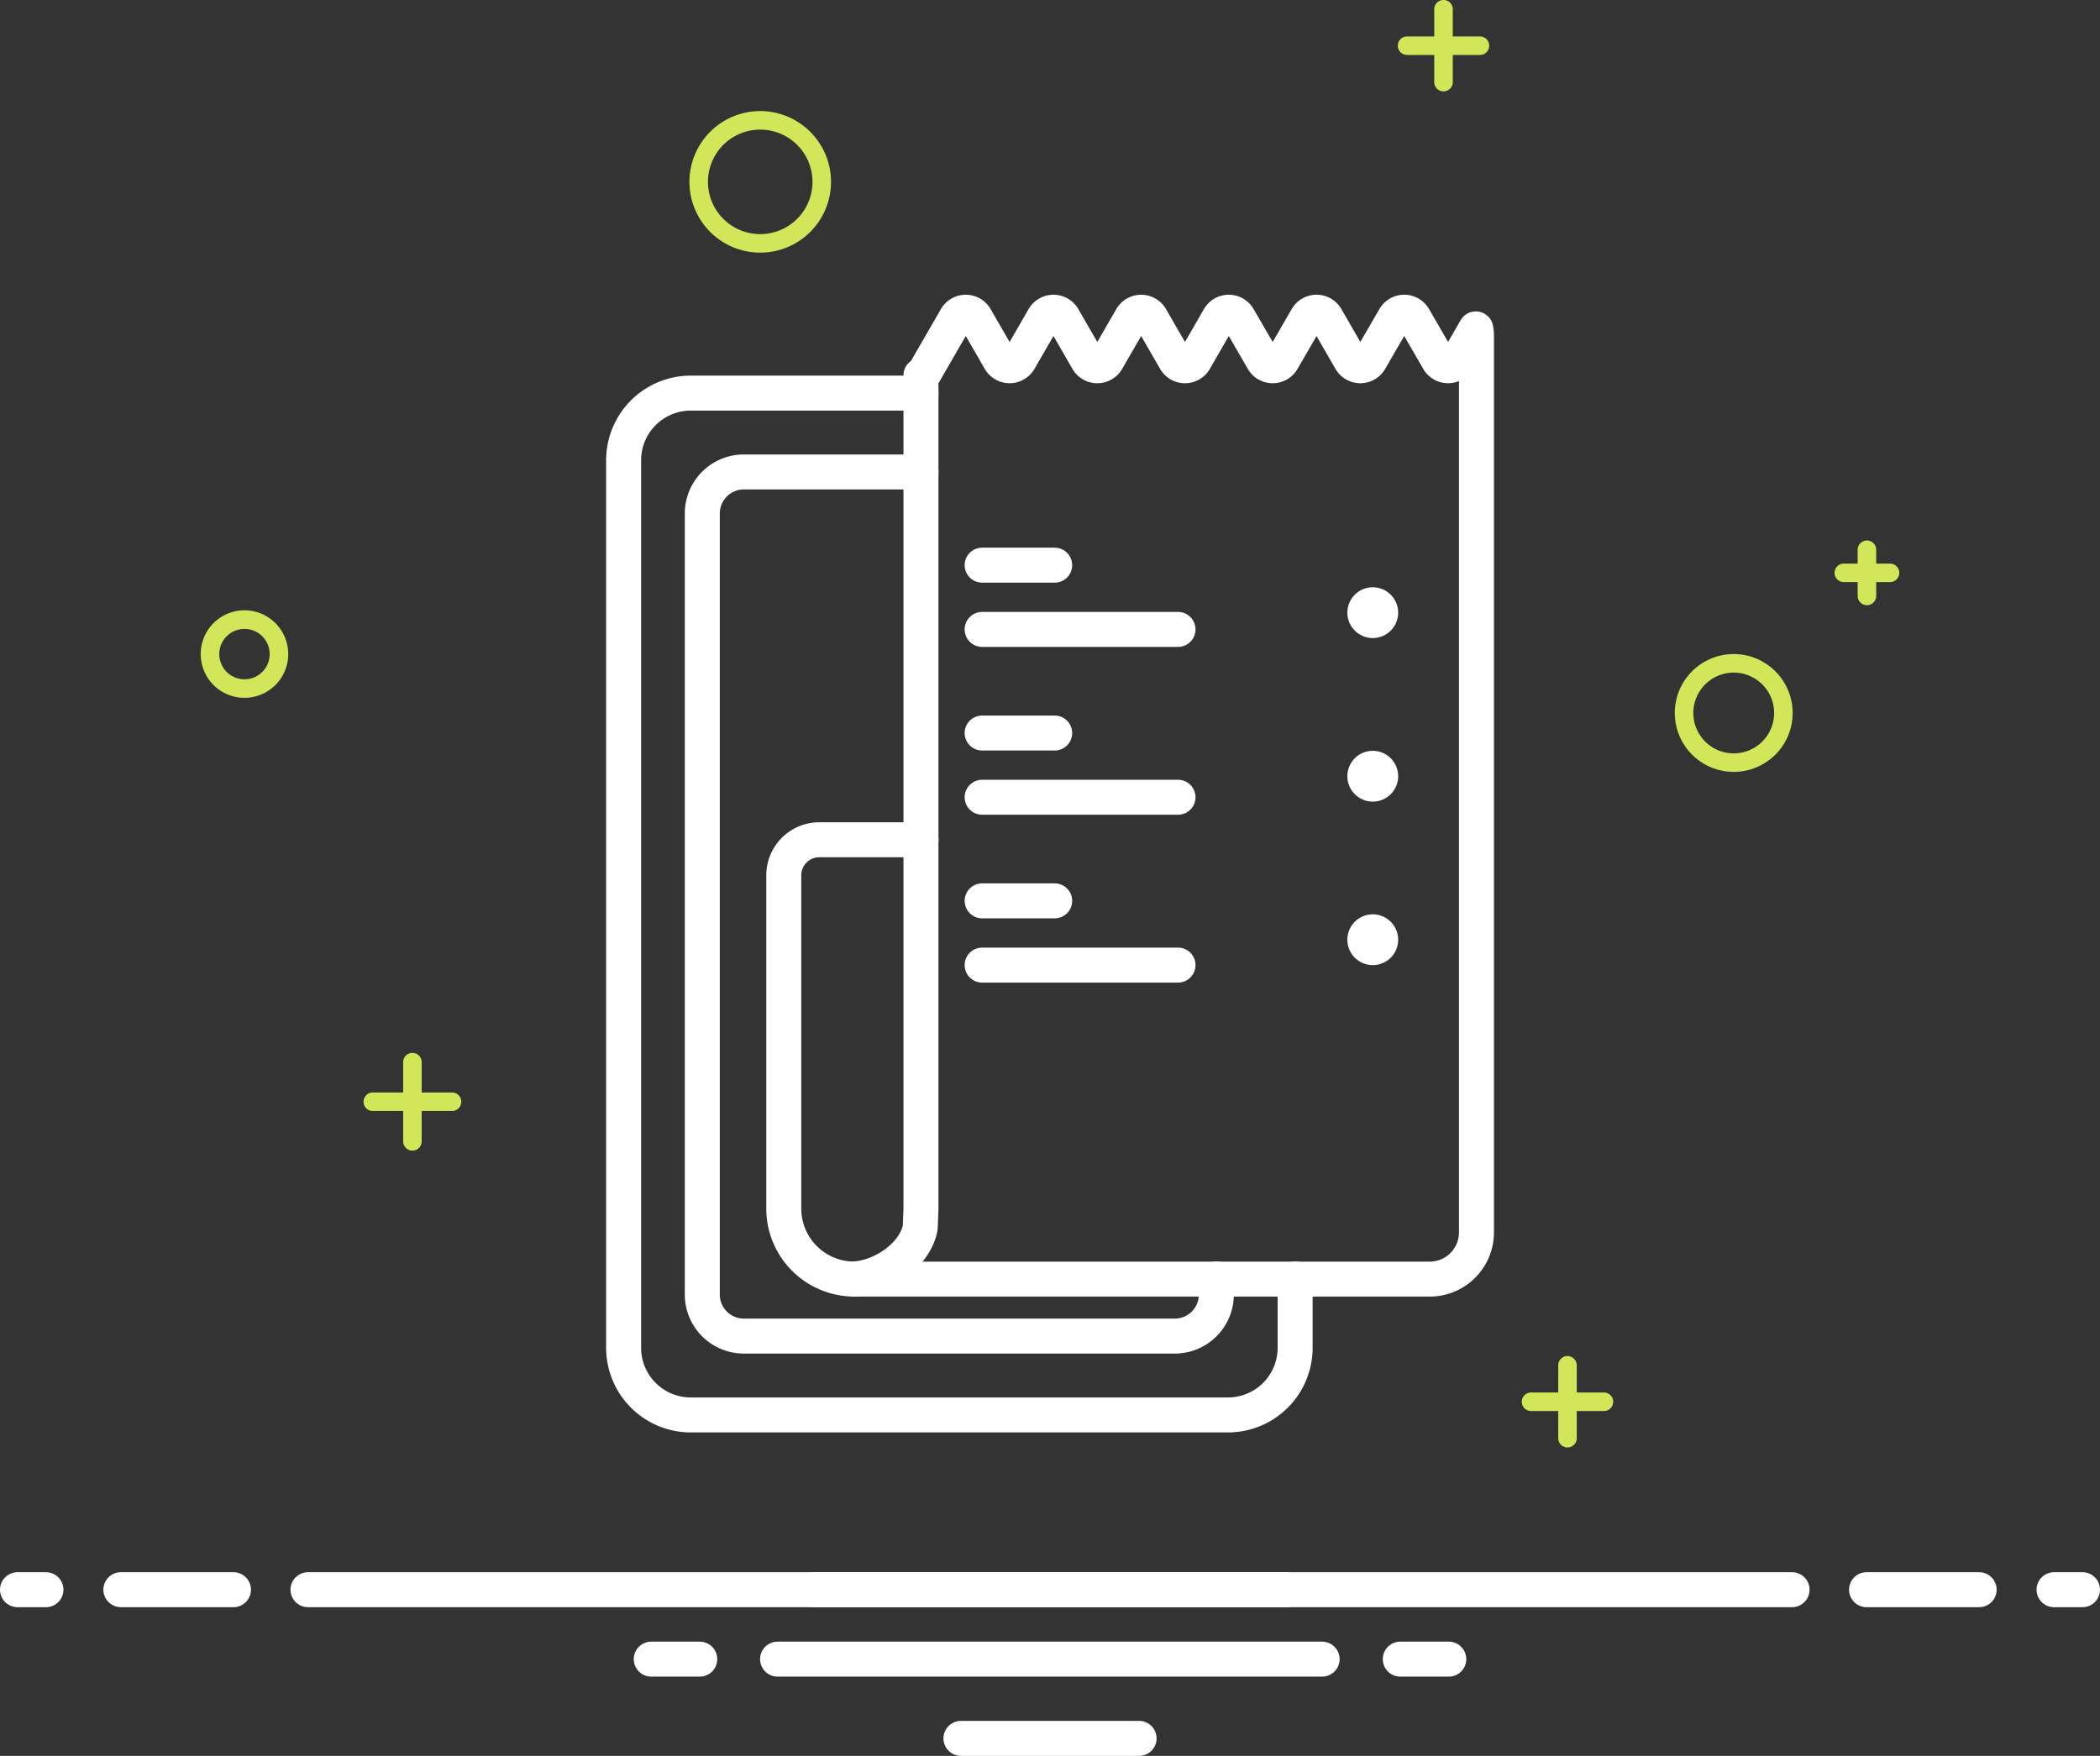 <svg xmlns="http://www.w3.org/2000/svg" width="150.063" height="125.503" viewBox="0 0 150.063 125.503"><rect x="0" y="0" width="150.063" height="125.503" fill="#333333" stroke="none"/><g transform="translate(-401.697 -32.804)"><g transform="translate(401.447 57.615)"><g transform="translate(1.5 1.501)"><g transform="translate(0 -4)"><path d="M113.791,4.935,112.038,1.9a.8.8,0,0,0-1.381,0L108.9,4.935a.8.8,0,0,1-1.38,0L105.772,1.9a.8.8,0,0,0-1.381,0l-1.753,3.036a.8.8,0,0,1-1.38,0L99.5,1.9a.8.8,0,0,0-1.38,0L96.372,4.935a.8.8,0,0,1-1.381,0L93.239,1.9a.8.8,0,0,0-1.379,0L90.106,4.935a.8.8,0,0,1-1.381,0L86.973,1.9a.8.8,0,0,0-1.381,0L83.839,4.935a.8.8,0,0,1-1.38,0L80.706,1.9a.8.8,0,0,0-1.38,0L76.884,6.13l-.069-.118v59.56l-.049,1.281a1.137,1.137,0,0,1-.022.177C76.3,68.989,74,70.484,72.07,70.6l-.021.014H113.17a3.34,3.34,0,0,0,3.34-3.34V3.158a2.51,2.51,0,0,0-.047-.462L115.17,4.935A.8.8,0,0,1,113.791,4.935Z" transform="translate(-12.254 -1.5)" fill="none" stroke="#fff" stroke-linecap="round" stroke-linejoin="round" stroke-width="2.5"/><path d="M100.585,71.651v4.918a4.8,4.8,0,0,1-4.795,4.795H57.39A4.8,4.8,0,0,1,52.6,76.569V13.122A4.8,4.8,0,0,1,57.39,8.327h16.46" transform="translate(-9.287 -2.541)" fill="none" stroke="#fff" stroke-linecap="round" stroke-linejoin="round" stroke-width="2.5"/><path d="M95.969,72.664v1.108A2.969,2.969,0,0,1,93,76.741H62.206a2.969,2.969,0,0,1-2.97-2.969V17.946a2.969,2.969,0,0,1,2.97-2.969H74.862" transform="translate(-10.301 -3.555)" fill="none" stroke="#fff" stroke-linecap="round" stroke-linejoin="round" stroke-width="2.5"/><path d="M75.91,45.991H68.649a2.543,2.543,0,0,0-2.544,2.544V72.354a5.038,5.038,0,0,0,5.038,5.038" transform="translate(-11.348 -8.281)" fill="none" stroke="#fff" stroke-linecap="round" stroke-linejoin="round" stroke-width="2.5"/><line x2="5.184" transform="translate(68.932 18.084)" fill="none" stroke="#fff" stroke-linecap="round" stroke-linejoin="round" stroke-width="2.5"/><line x2="13.997" transform="translate(68.932 22.676)" fill="none" stroke="#fff" stroke-linecap="round" stroke-linejoin="round" stroke-width="2.5"/><line x2="5.184" transform="translate(68.932 30.082)" fill="none" stroke="#fff" stroke-linecap="round" stroke-linejoin="round" stroke-width="2.5"/><line x2="13.997" transform="translate(68.932 34.672)" fill="none" stroke="#fff" stroke-linecap="round" stroke-linejoin="round" stroke-width="2.5"/><line x2="5.184" transform="translate(68.932 42.078)" fill="none" stroke="#fff" stroke-linecap="round" stroke-linejoin="round" stroke-width="2.5"/><line x2="13.997" transform="translate(68.932 46.67)" fill="none" stroke="#fff" stroke-linecap="round" stroke-linejoin="round" stroke-width="2.5"/><path d="M117.253,25.364a1.815,1.815,0,1,1-1.815-1.815,1.815,1.815,0,0,1,1.815,1.815" transform="translate(-18.592 -3.885)" fill="#fff"/><path d="M117.253,39.155a1.815,1.815,0,1,1-1.815-1.815,1.815,1.815,0,0,1,1.815,1.815" transform="translate(-18.592 -5.986)" fill="#fff"/><path d="M117.253,52.946a1.815,1.815,0,1,1-1.815-1.815,1.815,1.815,0,0,1,1.815,1.815" transform="translate(-18.592 -8.09)" fill="#fff"/></g><line x2="69.888" transform="translate(20.758 87.314)" fill="none" stroke="#fff" stroke-linecap="round" stroke-linejoin="round" stroke-width="2.5"/><line x2="8.046" transform="translate(7.387 87.314)" fill="none" stroke="#fff" stroke-linecap="round" stroke-linejoin="round" stroke-width="2.5"/><line x2="2.033" transform="translate(0 87.314)" fill="none" stroke="#fff" stroke-linecap="round" stroke-linejoin="round" stroke-width="2.5"/><line x1="69.888" transform="translate(56.92 87.314)" fill="none" stroke="#fff" stroke-linecap="round" stroke-linejoin="round" stroke-width="2.5"/><line x1="8.046" transform="translate(132.131 87.314)" fill="none" stroke="#fff" stroke-linecap="round" stroke-linejoin="round" stroke-width="2.5"/><line x1="2.033" transform="translate(145.529 87.314)" fill="none" stroke="#fff" stroke-linecap="round" stroke-linejoin="round" stroke-width="2.5"/><line x2="12.732" transform="translate(67.416 97.941)" fill="none" stroke="#fff" stroke-linecap="round" stroke-linejoin="round" stroke-width="2.5"/><line x2="38.914" transform="translate(54.313 92.277)" fill="none" stroke="#fff" stroke-linecap="round" stroke-linejoin="round" stroke-width="2.5"/><line x2="3.467" transform="translate(45.287 92.277)" fill="none" stroke="#fff" stroke-linecap="round" stroke-linejoin="round" stroke-width="2.5"/><line x2="3.467" transform="translate(98.811 92.277)" fill="none" stroke="#fff" stroke-linecap="round" stroke-linejoin="round" stroke-width="2.5"/></g></g><g transform="translate(421.676 31.01)"><g transform="translate(0 0)"><path d="M94.284,13.779A4.211,4.211,0,1,0,98.5,17.99a4.217,4.217,0,0,0-4.211-4.211m0,7.1a2.887,2.887,0,1,1,2.887-2.887,2.89,2.89,0,0,1-2.887,2.887" transform="translate(9.622 34.764)" fill="#d2e659"/><path d="M45.086,0a5.059,5.059,0,1,0,5.059,5.06A5.065,5.065,0,0,0,45.086,0m0,8.795A3.735,3.735,0,1,1,48.821,5.06a3.739,3.739,0,0,1-3.735,3.735" transform="translate(-10.74 9.733)" fill="#d2e659"/><path d="M8.4,98.112a3.128,3.128,0,1,0,3.128,3.128A3.131,3.131,0,0,0,8.4,98.112m0,4.931a1.8,1.8,0,1,1,1.8-1.8,1.8,1.8,0,0,1-1.8,1.8" transform="translate(-10.909 -52.696)" fill="#d2e659"/><path d="M134.785,74.658h-1.942V72.716a.662.662,0,1,0-1.324,0v1.942h-1.941a.662.662,0,0,0,0,1.324h1.941v1.942a.662.662,0,1,0,1.324,0V75.982h1.942a.662.662,0,0,0,0-1.324" transform="translate(-40.149 26.667)" fill="#d2e659"/><path d="M63.112,113.46H61.17v-1.942a.662.662,0,0,0-1.324,0v1.942H57.905a.662.662,0,1,0,0,1.324h1.941v1.942a.662.662,0,1,0,1.324,0v-1.942h1.942a.662.662,0,0,0,0-1.324" transform="translate(22.664 -109.062)" fill="#d2e659"/><path d="M130.179,42.31h-.988v-.988a.662.662,0,1,0-1.324,0v.988h-.988a.662.662,0,0,0,0,1.324h.988v.988a.662.662,0,1,0,1.324,0v-.988h.988a.662.662,0,0,0,0-1.324" transform="translate(-15.1 -0.233)" fill="#d2e659"/><path d="M6.323,56.747a.662.662,0,1,0,0-1.324H4.154V53.255a.662.662,0,1,0-1.324,0v2.168H.662a.662.662,0,1,0,0,1.324H2.83v2.169a.662.662,0,1,0,1.324,0V56.747Z" transform="translate(6 24.458)" fill="#d2e659"/></g></g></g></svg>
